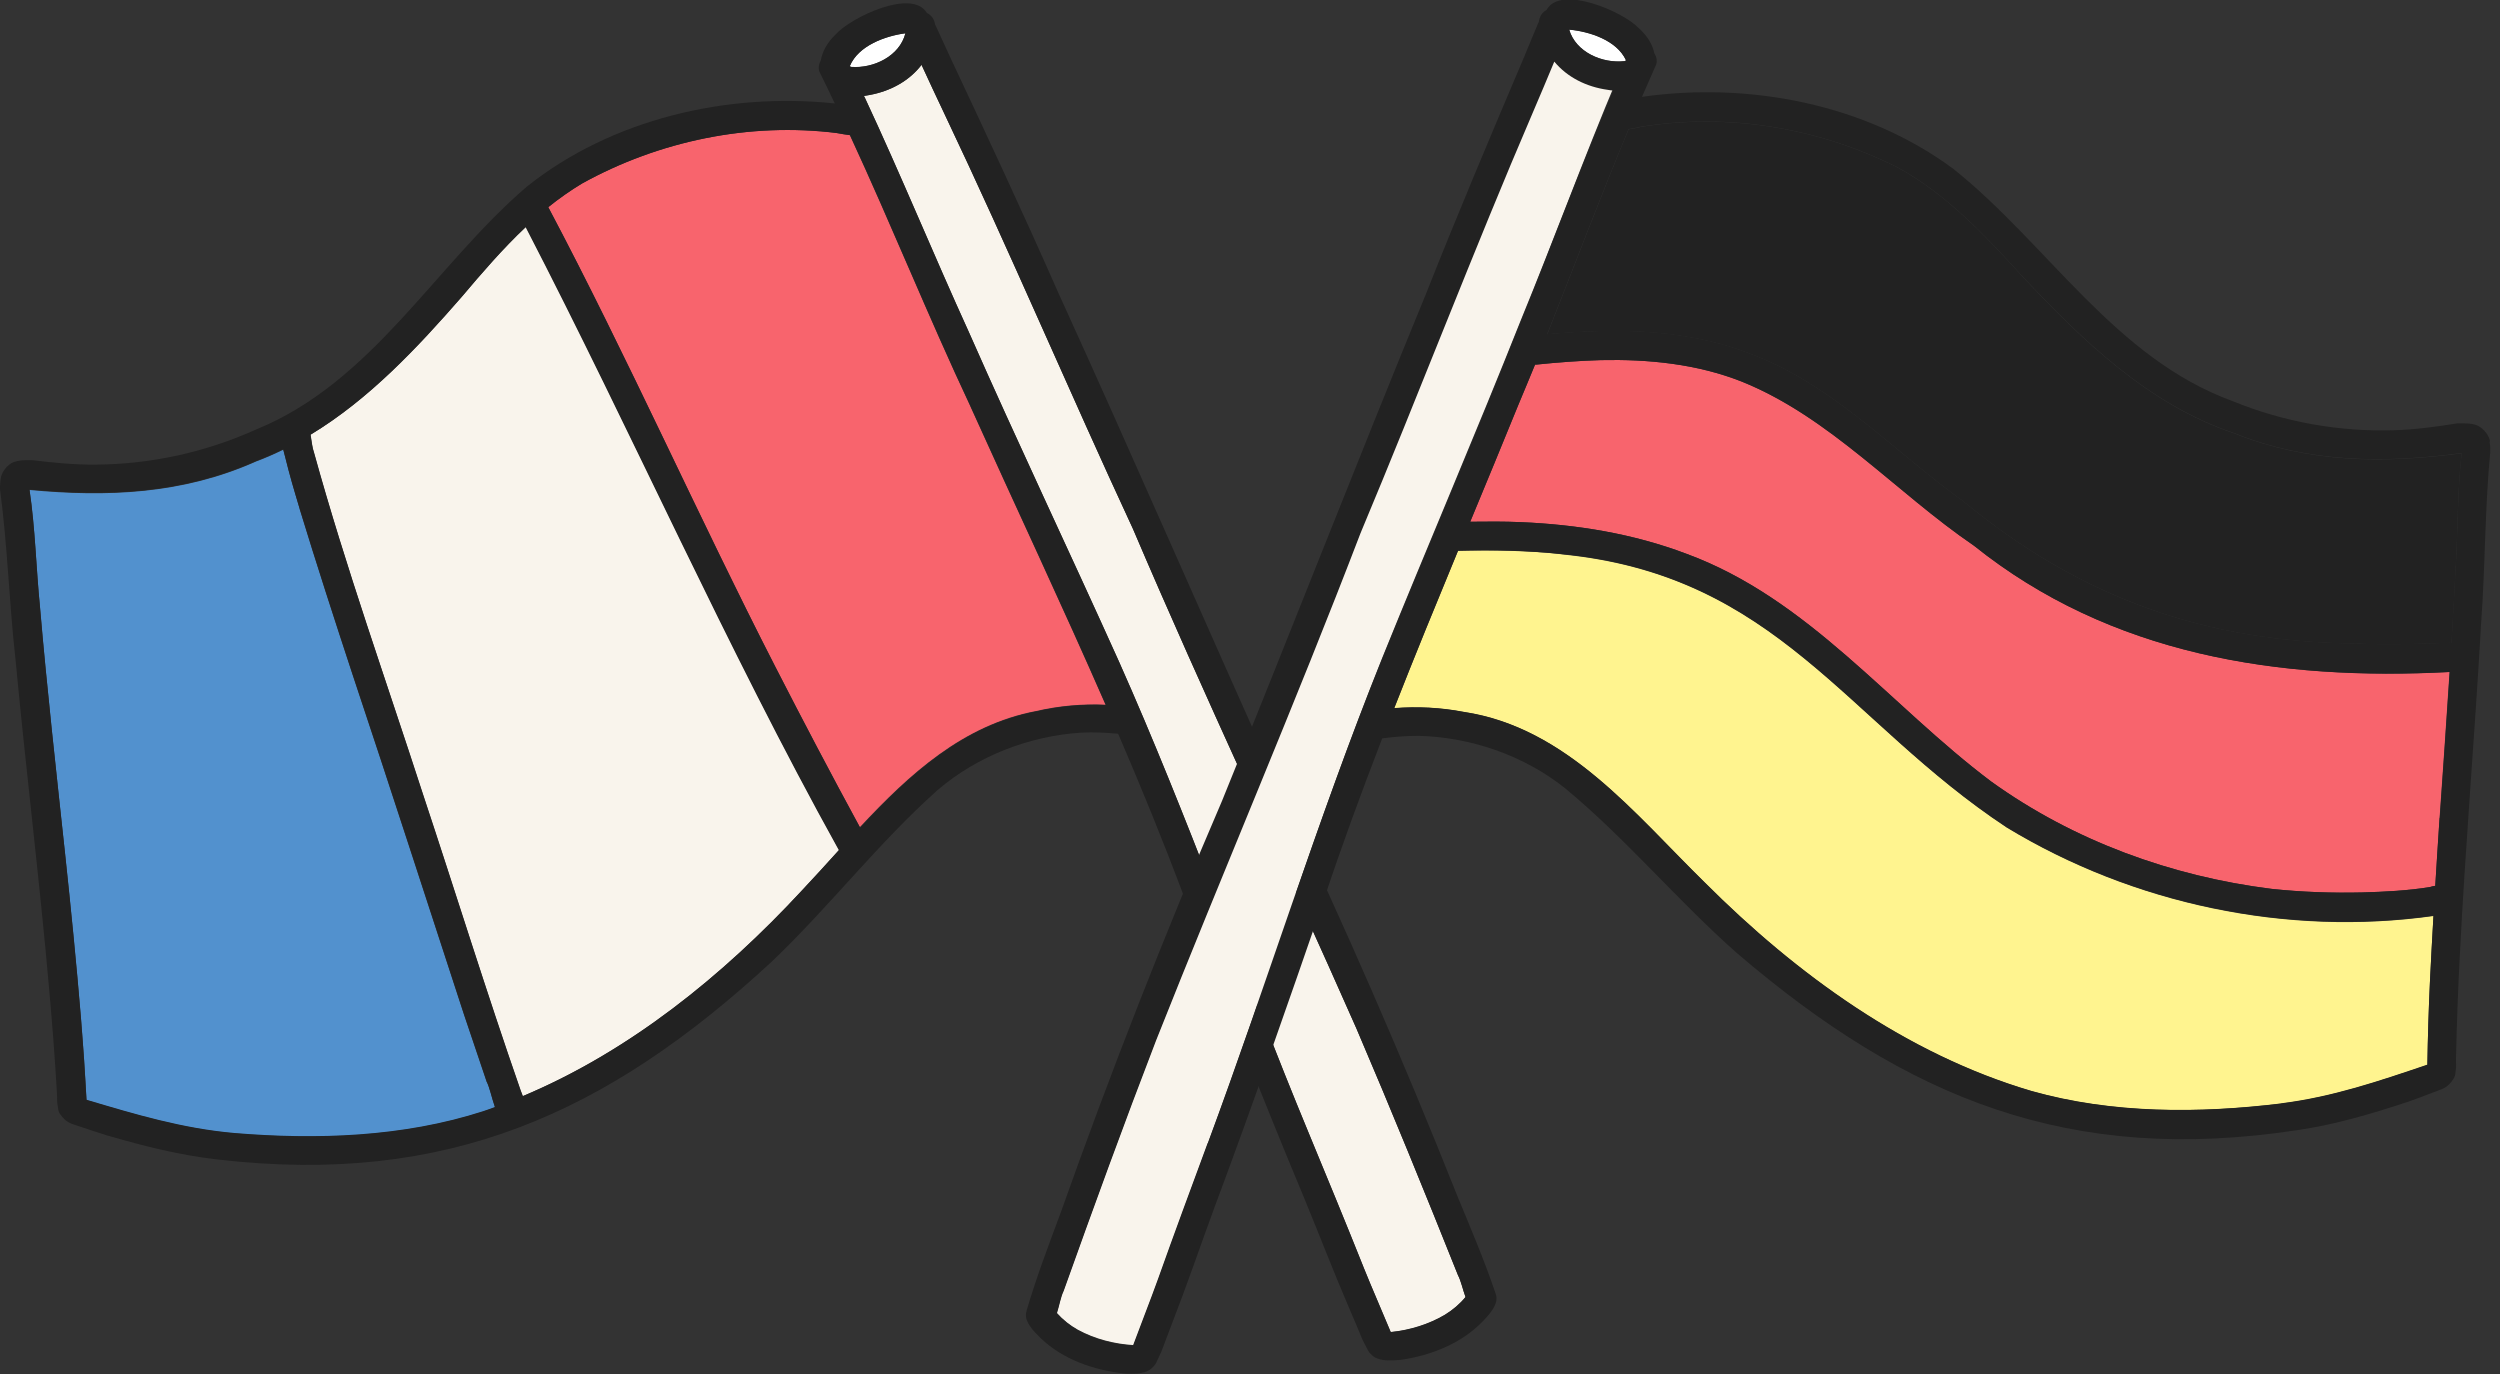 <svg width="191" height="105" viewBox="0 0 191 105" fill="none" xmlns="http://www.w3.org/2000/svg">
<rect x="0" y="0" width="191" height="105" fill="#333333" stroke="none"/>
<g clip-path="url(#clip0_1438_3972)">
<path d="M65.036 5.109C66.737 5.237 68.734 4.292 69.175 2.538C67.619 2.739 65.574 3.491 64.932 5.037C64.94 5.053 64.956 5.069 64.964 5.085C64.988 5.085 65.02 5.101 65.044 5.109H65.036Z" fill="white"/>
<path d="M110.423 100.436C111.008 100.076 111.538 99.627 111.971 99.099C111.762 98.53 111.634 97.874 111.393 97.425C108.867 91.115 106.3 84.814 103.63 78.568C98.007 65.82 92.032 53.241 86.571 40.429C81.678 29.891 77.147 19.194 72.158 8.696C71.565 7.455 70.987 6.206 70.41 4.957C69.463 6.19 68.02 6.974 66.424 7.263C66.279 7.295 66.143 7.311 66.007 7.335C66.031 7.383 66.055 7.423 66.079 7.471C68.846 13.396 71.324 19.45 74.035 25.399C77.756 33.839 81.718 42.167 85.504 50.574C90.765 62.385 95.024 74.588 99.972 86.527C101.384 89.938 102.796 93.357 104.167 96.793C104.841 98.466 105.571 100.116 106.26 101.781C107.712 101.637 109.156 101.197 110.431 100.444L110.423 100.436Z" fill="#F9F4EC"/>
<path d="M22.882 38.843C22.489 37.546 22.112 36.257 21.791 34.944C21.743 34.768 21.687 34.568 21.639 34.359C20.965 34.688 20.283 34.992 19.569 35.256C13.923 37.779 8.141 37.987 2.254 37.434C2.695 40.397 2.759 43.424 3.056 46.402C3.593 52.688 4.299 58.966 4.973 65.244C5.414 69.415 5.831 73.587 6.184 77.775C6.36 79.865 6.504 81.955 6.609 84.053C10.322 85.158 13.915 86.239 17.885 86.591C24.149 87.112 30.774 86.912 36.917 84.926C37.222 84.822 37.519 84.71 37.816 84.605C37.567 83.885 37.414 83.084 37.166 82.62C36.596 80.93 36.027 79.249 35.458 77.559C32.618 68.895 29.827 60.215 26.94 51.567C25.552 47.347 24.181 43.119 22.882 38.868V38.843Z" fill="#5291CE"/>
<path d="M40.173 17.344C38.425 18.993 36.837 20.835 35.289 22.669C31.881 26.584 28.199 30.508 23.732 33.206C23.812 33.695 23.868 34.231 23.997 34.576C26.427 43.384 29.506 51.992 32.322 60.679C34.824 68.214 37.166 75.805 39.781 83.3C39.829 83.444 39.885 83.588 39.949 83.74C48.114 80.313 55.243 74.54 61.251 68.054C62.205 67.045 63.16 65.988 64.122 64.923C64.114 64.907 64.098 64.891 64.09 64.875C55.476 49.357 48.338 33.078 40.19 17.328L40.173 17.344Z" fill="#F9F4EC"/>
<path d="M74.139 31.052C70.923 24.214 68.1 17.176 64.924 10.321C64.603 10.289 64.266 10.217 63.969 10.169C63.953 10.169 63.929 10.169 63.913 10.161C63.921 10.161 63.937 10.161 63.946 10.161H63.962H63.946C57.257 9.329 50.359 10.754 44.464 14.013C43.558 14.557 42.7 15.166 41.882 15.822C48.009 27.393 53.303 39.372 59.278 51.023C61.371 55.106 63.504 59.166 65.694 63.194C69.463 59.15 73.578 55.379 79.16 54.322C80.9 53.921 82.681 53.761 84.461 53.841C81.117 46.194 77.556 38.643 74.131 31.044L74.139 31.052Z" fill="#F8646D"/>
<path d="M85.464 56.147C87.188 60.151 88.84 64.187 90.372 68.27C93.388 76.07 96.427 83.845 99.652 91.564C100.831 94.422 101.937 97.305 103.164 100.148C103.485 100.884 103.79 101.621 104.095 102.358C104.095 102.374 104.111 102.39 104.119 102.406C104.255 102.654 104.368 102.902 104.504 103.15C104.528 103.198 104.56 103.238 104.584 103.286C104.584 103.286 104.6 103.302 104.6 103.31C104.6 103.31 104.608 103.318 104.616 103.326C104.648 103.359 104.672 103.391 104.704 103.423C104.761 103.479 104.817 103.535 104.881 103.591C104.913 103.615 104.945 103.639 104.977 103.663C104.961 103.663 104.953 103.647 104.937 103.639C104.985 103.671 105.041 103.695 105.089 103.727C105.113 103.735 105.137 103.751 105.162 103.759C105.186 103.767 105.218 103.783 105.242 103.791C105.25 103.791 105.266 103.799 105.274 103.807C105.266 103.807 105.25 103.799 105.242 103.791C105.314 103.815 105.386 103.847 105.458 103.863C105.458 103.863 105.466 103.863 105.474 103.863C105.474 103.863 105.49 103.863 105.498 103.863C105.555 103.879 105.619 103.887 105.675 103.903C105.715 103.903 105.755 103.911 105.795 103.919C105.867 103.927 105.948 103.935 106.02 103.935C106.156 103.935 106.292 103.935 106.437 103.935C106.629 103.927 106.822 103.911 107.014 103.895C109.324 103.559 111.618 102.654 113.238 100.996C113.743 100.476 114.569 99.603 114.273 98.866C114.273 98.85 114.273 98.842 114.265 98.826C113.382 96.224 112.38 93.886 111.345 91.38C107.191 80.93 102.699 70.625 97.871 60.463C92.137 47.748 86.587 34.936 80.796 22.236C78.173 16.279 75.422 10.393 72.655 4.5C72.27 3.667 71.885 2.827 71.501 1.994C71.484 1.954 71.46 1.922 71.444 1.882C71.388 1.513 71.204 1.185 70.811 0.985C69.672 -0.921 64.972 1.353 63.849 2.626C63.175 3.267 62.823 3.964 62.71 4.612C62.566 4.86 62.502 5.165 62.598 5.469C62.999 6.278 63.392 7.087 63.777 7.903C55.564 7.038 46.742 9.08 40.246 14.261C33.212 20.291 28.44 29.219 19.521 32.83C15.632 34.584 11.437 35.472 7.314 35.496C5.702 35.513 4.09 35.352 2.486 35.16C2.374 35.16 2.254 35.16 2.141 35.16C2.141 35.16 2.117 35.16 2.101 35.16C2.045 35.16 1.989 35.16 1.925 35.16C1.925 35.16 1.925 35.16 1.917 35.16C1.917 35.16 1.901 35.16 1.893 35.16C1.772 35.16 1.644 35.168 1.524 35.192C1.396 35.208 1.275 35.232 1.155 35.272C1.155 35.272 1.163 35.272 1.171 35.264C1.115 35.28 1.059 35.304 1.003 35.32C0.946 35.344 0.898 35.368 0.842 35.4C0.858 35.4 0.866 35.392 0.882 35.384C0.874 35.384 0.866 35.392 0.85 35.4C0.858 35.4 0.866 35.392 0.882 35.384C0.858 35.4 0.842 35.416 0.818 35.424C0.786 35.44 0.762 35.456 0.73 35.48C0.682 35.52 0.634 35.56 0.585 35.609C0.585 35.609 0.585 35.609 0.577 35.609C0.521 35.657 0.473 35.713 0.433 35.769C0.401 35.809 0.377 35.849 0.345 35.889C0.321 35.921 0.297 35.953 0.273 35.985C0.241 36.033 0.217 36.081 0.192 36.129C0.176 36.153 0.168 36.185 0.16 36.209C0.152 36.233 0.136 36.257 0.128 36.281C0.128 36.297 0.12 36.305 0.112 36.321C0.112 36.313 0.12 36.297 0.128 36.289C0.128 36.297 0.12 36.313 0.112 36.321C0.112 36.305 0.12 36.297 0.128 36.289C0.104 36.345 0.088 36.393 0.072 36.449C0.072 36.449 0.072 36.457 0.072 36.465V36.481C0.056 36.561 0.04 36.633 0.032 36.714C0.032 36.714 0.032 36.73 0.032 36.738C0.016 36.85 0.016 36.97 0.008 37.082C0.008 37.082 0.008 37.09 0.008 37.098C0.008 37.098 0.008 37.082 0.008 37.074C0.008 37.082 0.008 37.09 0.008 37.106H0C0 37.106 0 37.114 0 37.122C0 37.122 0 37.13 0 37.138C0 37.138 0 37.146 0 37.154C0 37.226 0 37.298 0 37.37C0.577 41.694 0.698 46.058 1.187 50.406C1.981 58.854 3.032 67.285 3.77 75.741C4.002 78.312 4.195 80.882 4.347 83.452C4.347 83.468 4.347 83.484 4.347 83.492C4.347 83.636 4.355 83.781 4.363 83.917C4.363 84.037 4.363 84.165 4.379 84.293C4.403 84.445 4.419 84.605 4.451 84.766C4.451 84.766 4.451 84.766 4.451 84.773C4.451 84.781 4.451 84.79 4.451 84.797C4.451 84.797 4.451 84.781 4.451 84.773C4.451 84.797 4.459 84.822 4.467 84.838C4.467 84.854 4.467 84.87 4.475 84.886C4.483 84.91 4.491 84.926 4.499 84.942C4.499 84.958 4.507 84.966 4.515 84.982C4.515 84.982 4.515 84.982 4.515 84.99C4.539 85.038 4.564 85.086 4.596 85.126C4.596 85.126 4.604 85.142 4.612 85.142C4.612 85.134 4.604 85.126 4.596 85.118C4.652 85.19 4.708 85.27 4.764 85.342C4.764 85.342 4.764 85.342 4.772 85.35C4.772 85.35 4.78 85.358 4.788 85.366C4.788 85.366 4.788 85.358 4.78 85.35C4.804 85.374 4.828 85.398 4.844 85.422C4.868 85.454 4.9 85.486 4.924 85.51C4.924 85.51 4.924 85.51 4.932 85.518C4.965 85.55 4.997 85.574 5.029 85.606C5.045 85.622 5.069 85.638 5.085 85.646C5.101 85.662 5.125 85.678 5.141 85.686C5.141 85.686 5.141 85.686 5.149 85.686C5.165 85.694 5.181 85.702 5.197 85.718C5.237 85.742 5.285 85.766 5.325 85.79C5.325 85.79 5.317 85.79 5.309 85.79C5.309 85.79 5.317 85.79 5.325 85.79C5.325 85.79 5.325 85.79 5.333 85.79H5.317C5.325 85.79 5.333 85.79 5.341 85.799C5.341 85.799 5.35 85.799 5.358 85.806C5.382 85.814 5.398 85.823 5.422 85.831C5.446 85.847 5.478 85.855 5.502 85.871C5.502 85.871 5.51 85.871 5.518 85.871C5.518 85.871 5.534 85.871 5.542 85.879C5.823 85.983 6.103 86.063 6.384 86.159C6.657 86.255 6.938 86.351 7.21 86.439C7.555 86.551 7.9 86.647 8.237 86.767C8.237 86.767 8.237 86.767 8.245 86.767C8.245 86.767 8.245 86.767 8.237 86.767C8.237 86.767 8.253 86.767 8.261 86.767C8.269 86.767 8.277 86.767 8.293 86.775C8.293 86.775 8.293 86.775 8.301 86.775C8.325 86.775 8.341 86.791 8.365 86.799C8.349 86.799 8.341 86.791 8.325 86.783C8.349 86.791 8.373 86.799 8.405 86.807C8.389 86.807 8.373 86.799 8.365 86.791C8.381 86.791 8.405 86.799 8.421 86.815C11.052 87.576 13.707 88.241 16.425 88.561C16.514 88.569 16.602 88.585 16.69 88.593C34.11 90.595 46.349 85.118 58.957 73.475C63.408 69.231 67.081 64.419 71.637 60.359C74.685 57.741 78.695 56.211 82.649 55.971C83.571 55.931 84.493 55.971 85.416 56.059L85.464 56.147ZM69.175 2.546C68.734 4.292 66.737 5.245 65.036 5.117C65.012 5.117 64.98 5.101 64.956 5.093C64.948 5.077 64.94 5.061 64.924 5.045C65.574 3.499 67.611 2.755 69.167 2.546H69.175ZM104.159 96.784C102.788 93.349 101.376 89.938 99.964 86.519C95.024 74.58 90.757 62.377 85.496 50.566C81.718 42.159 77.748 33.831 74.027 25.391C71.316 19.442 68.838 13.388 66.071 7.463C66.047 7.423 66.023 7.375 65.999 7.327C66.135 7.303 66.271 7.287 66.416 7.255C68.012 6.966 69.455 6.19 70.402 4.949C70.979 6.198 71.557 7.447 72.15 8.688C77.139 19.178 81.67 29.875 86.563 40.421C92.024 53.241 97.999 65.812 103.622 78.56C106.3 84.806 108.867 91.107 111.385 97.417C111.618 97.865 111.754 98.522 111.963 99.091C111.53 99.619 111 100.068 110.415 100.428C109.148 101.181 107.696 101.621 106.244 101.765C105.555 100.1 104.825 98.45 104.151 96.776L104.159 96.784ZM37.166 82.588C37.406 83.052 37.567 83.861 37.816 84.573C37.519 84.685 37.222 84.797 36.917 84.894C30.774 86.879 24.157 87.08 17.885 86.559C13.915 86.207 10.322 85.126 6.609 84.021C6.496 81.931 6.352 79.833 6.184 77.743C5.839 73.563 5.422 69.383 4.973 65.212C4.299 58.934 3.593 52.664 3.056 46.37C2.759 43.392 2.695 40.365 2.254 37.402C8.141 37.955 13.923 37.746 19.569 35.224C20.275 34.96 20.965 34.656 21.639 34.327C21.687 34.536 21.743 34.736 21.791 34.912C22.112 36.225 22.489 37.522 22.882 38.812C24.181 43.063 25.552 47.291 26.94 51.511C29.827 60.159 32.626 68.839 35.458 77.503C36.027 79.192 36.596 80.874 37.166 82.564V82.588ZM61.235 68.062C55.227 74.54 48.097 80.321 39.933 83.749C39.877 83.596 39.812 83.444 39.764 83.308C37.158 75.805 34.808 68.222 32.306 60.688C29.498 52 26.419 43.384 23.98 34.584C23.852 34.239 23.796 33.703 23.716 33.214C28.191 30.508 31.864 26.584 35.273 22.677C36.821 20.843 38.409 19.001 40.157 17.352C48.306 33.102 55.444 49.373 64.058 64.899C64.066 64.915 64.082 64.931 64.09 64.947C63.127 66.012 62.173 67.069 61.219 68.078L61.235 68.062ZM65.694 63.202C63.504 59.174 61.371 55.114 59.278 51.031C53.303 39.388 48.017 27.401 41.89 15.831C42.708 15.174 43.566 14.565 44.472 14.021C50.367 10.762 57.265 9.329 63.953 10.169C63.946 10.169 63.929 10.169 63.921 10.169C63.937 10.169 63.962 10.169 63.977 10.177C63.977 10.177 63.977 10.177 63.994 10.177C64.29 10.225 64.627 10.297 64.948 10.329C68.124 17.184 70.947 24.222 74.163 31.06C77.588 38.667 81.157 46.218 84.493 53.865C82.713 53.785 80.924 53.945 79.192 54.346C73.602 55.403 69.487 59.174 65.726 63.218L65.694 63.202Z" fill="#222222"/>
<path d="M87.645 104.792C87.645 104.792 87.621 104.808 87.613 104.808C87.621 104.808 87.637 104.8 87.645 104.792Z" fill="#222222"/>
<path d="M119.285 42.343C116.663 42.062 114.032 42.014 111.393 42.087C109.741 46.082 108.097 50.086 106.517 54.114C108.289 53.969 110.086 54.057 111.834 54.402C119.726 55.587 124.923 62.225 130.265 67.454C137.267 74.468 145.648 80.546 155.2 83.364C161.408 85.118 168.04 85.07 174.28 84.317C178.234 83.821 181.787 82.603 185.452 81.362C185.484 79.264 185.548 77.167 185.645 75.077C185.725 73.379 185.821 71.681 185.917 69.984C174.689 71.561 162.979 69.087 153.315 63.226C140.988 55.082 135.807 43.952 119.285 42.351V42.343Z" fill="#FFF48F"/>
<path d="M150.789 41.678C144.846 37.626 139.793 31.861 133.048 29.147C129.631 27.801 125.926 27.433 122.293 27.513C120.641 27.561 118.988 27.689 117.344 27.858C117.32 27.858 117.296 27.858 117.272 27.858C116.855 28.89 116.43 29.915 115.997 30.94C114.786 33.919 113.559 36.89 112.324 39.861C113.615 39.844 114.914 39.836 116.205 39.892C120.504 40.077 124.779 40.773 128.805 42.295C138.173 45.722 144.373 53.881 152.12 59.703C158.408 64.235 165.899 66.957 173.55 67.91C175.844 68.158 178.17 68.238 180.48 68.182C182.204 68.134 183.928 68.046 185.637 67.774C185.773 67.726 185.909 67.702 186.054 67.678C186.158 65.948 186.27 64.227 186.383 62.497C186.639 58.774 186.912 55.058 187.145 51.335C174.112 52.024 161.239 50.054 150.781 41.67L150.789 41.678Z" fill="#F8646D"/>
<path d="M124.113 4.668C124.113 4.668 124.17 4.652 124.194 4.644C124.202 4.628 124.21 4.612 124.226 4.588C123.52 3.067 121.451 2.402 119.887 2.258C120.392 3.988 122.429 4.86 124.121 4.668H124.113Z" fill="white"/>
<path d="M123.576 5.989C123.6 5.941 123.616 5.893 123.64 5.845C123.504 5.829 123.359 5.813 123.215 5.789C121.587 5.557 120.111 4.828 119.101 3.611C118.563 4.893 118.034 6.174 117.481 7.455C112.845 18.249 108.682 29.227 104.143 40.061C99.114 53.217 93.556 66.148 88.375 79.24C85.913 85.654 83.563 92.116 81.253 98.586C81.029 99.051 80.924 99.715 80.732 100.3C81.197 100.82 81.742 101.253 82.344 101.589C83.659 102.302 85.135 102.678 86.611 102.766C87.244 101.06 87.91 99.371 88.528 97.657C89.779 94.142 91.078 90.635 92.369 87.128C96.901 74.876 100.742 62.385 105.603 50.254C109.099 41.614 112.781 33.046 116.221 24.382C118.732 18.273 121.002 12.059 123.568 5.965L123.576 5.989Z" fill="#F9F4EC"/>
<path d="M154.502 21.107C151.663 17.992 148.719 14.846 145.006 12.812C138.991 9.777 132.045 8.608 125.389 9.689C125.397 9.689 125.413 9.689 125.421 9.689C125.405 9.689 125.389 9.689 125.373 9.697H125.389H125.373C125.076 9.761 124.747 9.841 124.426 9.881C122.261 15.062 120.288 20.323 118.21 25.543C119.582 25.415 120.937 25.327 122.197 25.303C126.207 25.199 130.313 25.64 134.05 27.161C140.194 29.547 144.749 34.536 150.011 38.315C158.993 45.698 168.521 49.077 180.119 49.173C182.509 49.301 184.915 49.181 187.297 49.117C187.409 47.283 187.513 45.45 187.602 43.616C187.786 40.629 187.738 37.602 188.067 34.632C182.204 35.408 176.421 35.408 170.679 33.102C164.142 30.916 159.106 26.016 154.502 21.115V21.107Z" fill="#222222"/>
<path d="M190.24 33.727C190.24 33.727 190.224 33.655 190.216 33.615C190.216 33.615 190.216 33.599 190.208 33.591C190.192 33.527 190.168 33.471 190.144 33.415C190.136 33.391 190.128 33.374 190.112 33.35C190.096 33.319 190.08 33.286 190.064 33.254C190.04 33.206 190.008 33.158 189.976 33.118C189.96 33.094 189.936 33.07 189.92 33.046C189.879 32.998 189.847 32.958 189.807 32.91C189.759 32.854 189.703 32.806 189.647 32.758C189.599 32.71 189.543 32.67 189.486 32.63C189.462 32.614 189.43 32.598 189.406 32.582C189.382 32.566 189.358 32.55 189.326 32.534C189.286 32.51 189.238 32.494 189.198 32.478C189.142 32.462 189.085 32.446 189.029 32.43C189.029 32.43 189.037 32.43 189.045 32.43C188.925 32.398 188.797 32.382 188.668 32.366C188.548 32.35 188.42 32.35 188.299 32.35C188.291 32.35 188.283 32.35 188.275 32.35C188.275 32.35 188.275 32.35 188.267 32.35C188.211 32.35 188.155 32.35 188.091 32.35C188.075 32.35 188.067 32.35 188.051 32.35C187.939 32.35 187.818 32.35 187.706 32.35C186.11 32.606 184.514 32.822 182.902 32.87C178.779 32.998 174.553 32.27 170.607 30.66C161.552 27.377 156.451 18.641 149.201 12.876C142.512 7.943 133.617 6.23 125.445 7.399C125.806 6.574 126.167 5.749 126.535 4.925C126.624 4.612 126.552 4.316 126.391 4.068C126.255 3.419 125.878 2.747 125.18 2.13C124.009 0.897 119.229 -1.193 118.162 0.753C117.785 0.969 117.609 1.297 117.569 1.666C117.553 1.706 117.537 1.746 117.513 1.778C117.152 2.626 116.807 3.475 116.454 4.324C113.912 10.313 111.377 16.303 108.987 22.348C103.678 35.256 98.617 48.26 93.364 61.184C88.921 71.513 84.822 81.987 81.061 92.581C80.122 95.119 79.208 97.497 78.43 100.132C78.43 100.148 78.43 100.156 78.43 100.172C78.157 100.924 79.016 101.757 79.537 102.262C81.221 103.863 83.547 104.68 85.865 104.928C86.057 104.944 86.25 104.952 86.442 104.952C86.587 104.952 86.723 104.944 86.859 104.936C86.939 104.936 87.012 104.92 87.084 104.912C87.124 104.912 87.164 104.896 87.204 104.888C87.26 104.88 87.325 104.864 87.381 104.848C87.389 104.848 87.397 104.848 87.405 104.848C87.405 104.848 87.405 104.848 87.413 104.848C87.485 104.824 87.557 104.792 87.629 104.768C87.645 104.76 87.669 104.752 87.685 104.736C87.718 104.72 87.75 104.704 87.774 104.688C87.814 104.664 87.846 104.64 87.886 104.616C87.918 104.592 87.95 104.568 87.982 104.544C88.038 104.488 88.094 104.431 88.151 104.375C88.183 104.343 88.207 104.311 88.231 104.271C88.231 104.271 88.239 104.263 88.247 104.255C88.247 104.255 88.255 104.239 88.263 104.231C88.295 104.191 88.319 104.143 88.343 104.095C88.471 103.839 88.576 103.583 88.696 103.334C88.696 103.318 88.712 103.302 88.72 103.286C89.001 102.534 89.281 101.789 89.57 101.044C90.693 98.162 91.688 95.231 92.754 92.332C95.682 84.501 98.424 76.614 101.151 68.711C102.523 64.571 104.031 60.479 105.603 56.412C106.517 56.291 107.439 56.219 108.362 56.219C112.316 56.307 116.39 57.693 119.534 60.191C124.242 64.075 128.091 68.743 132.703 72.819C145.744 83.981 158.175 88.993 175.507 86.343L175.772 86.303C178.483 85.886 181.105 85.118 183.712 84.261C183.728 84.261 183.752 84.245 183.768 84.237C183.76 84.237 183.744 84.245 183.728 84.253C183.752 84.245 183.776 84.237 183.808 84.229C183.792 84.229 183.776 84.237 183.768 84.245C183.784 84.245 183.808 84.229 183.832 84.221C183.832 84.221 183.832 84.221 183.84 84.221C183.848 84.221 183.864 84.213 183.872 84.213C183.88 84.213 183.888 84.213 183.896 84.205C183.896 84.205 183.896 84.205 183.888 84.205C183.888 84.205 183.888 84.205 183.896 84.205C184.233 84.077 184.57 83.957 184.907 83.837C185.18 83.733 185.452 83.629 185.725 83.524C185.998 83.42 186.278 83.324 186.551 83.212C186.551 83.212 186.567 83.212 186.575 83.204C186.599 83.196 186.631 83.18 186.655 83.164C186.679 83.156 186.695 83.148 186.719 83.132C186.719 83.132 186.727 83.132 186.735 83.124C186.735 83.124 186.735 83.124 186.743 83.124C186.743 83.124 186.752 83.124 186.76 83.124C186.76 83.124 186.752 83.124 186.743 83.124C186.784 83.1 186.824 83.076 186.872 83.044C186.888 83.036 186.904 83.02 186.92 83.012C186.936 82.996 186.952 82.98 186.976 82.964C186.992 82.948 187.016 82.932 187.032 82.916C187.064 82.884 187.096 82.852 187.128 82.828C187.128 82.828 187.128 82.828 187.136 82.82C187.161 82.788 187.185 82.756 187.217 82.732C187.241 82.708 187.257 82.684 187.281 82.66C187.281 82.66 187.281 82.668 187.273 82.676C187.273 82.676 187.281 82.668 187.281 82.66C187.281 82.66 187.281 82.66 187.289 82.652C187.345 82.579 187.401 82.499 187.449 82.419L187.433 82.443C187.433 82.443 187.441 82.427 187.449 82.419C187.473 82.379 187.497 82.331 187.521 82.283C187.521 82.283 187.521 82.275 187.521 82.267C187.521 82.251 187.529 82.235 187.537 82.227C187.537 82.211 187.554 82.195 187.562 82.171C187.562 82.155 187.562 82.139 187.57 82.123C187.57 82.099 187.578 82.075 187.586 82.059C187.586 82.067 187.586 82.075 187.586 82.083C187.586 82.075 187.586 82.067 187.586 82.059C187.586 82.059 187.586 82.059 187.586 82.051C187.61 81.891 187.626 81.731 187.642 81.579C187.65 81.459 187.642 81.33 187.642 81.21C187.642 81.066 187.642 80.93 187.642 80.786V80.746C187.698 78.168 187.794 75.589 187.93 73.011C188.356 64.531 189.085 56.067 189.559 47.596C189.879 43.239 189.839 38.876 190.256 34.528C190.256 34.456 190.256 34.383 190.256 34.311C190.256 34.311 190.256 34.295 190.256 34.287C190.256 34.287 190.256 34.239 190.256 34.223C190.256 34.111 190.24 33.999 190.224 33.887C190.224 33.879 190.224 33.871 190.224 33.863C190.224 33.823 190.208 33.791 190.2 33.751L190.24 33.727ZM124.218 4.596C124.218 4.596 124.202 4.628 124.186 4.652C124.161 4.66 124.129 4.668 124.105 4.676C122.413 4.868 120.384 3.996 119.879 2.266C121.443 2.41 123.512 3.083 124.218 4.596ZM92.265 87.328C90.982 90.795 89.698 94.262 88.463 97.737C87.854 99.427 87.188 101.1 86.563 102.79C85.103 102.702 83.643 102.334 82.344 101.621C81.75 101.285 81.205 100.852 80.748 100.34C80.932 99.763 81.037 99.099 81.261 98.642C83.547 92.244 85.873 85.855 88.319 79.505C93.452 66.557 98.954 53.761 103.934 40.757C108.426 30.044 112.556 19.186 117.144 8.512C117.689 7.247 118.218 5.981 118.748 4.708C119.742 5.909 121.21 6.638 122.822 6.862C122.966 6.894 123.103 6.902 123.239 6.918C123.215 6.966 123.199 7.014 123.175 7.054C120.633 13.076 118.379 19.218 115.901 25.271C112.5 33.839 108.851 42.311 105.386 50.855C100.574 62.849 96.772 75.205 92.281 87.32L92.265 87.328ZM174.288 84.301C168.048 85.062 161.424 85.102 155.208 83.348C145.656 80.53 137.275 74.444 130.265 67.438C124.915 62.209 119.718 55.571 111.834 54.386C110.086 54.049 108.297 53.961 106.517 54.097C108.097 50.07 109.741 46.074 111.393 42.071C114.032 42.006 116.663 42.047 119.285 42.327C135.807 43.928 140.988 55.058 153.315 63.202C162.979 69.055 174.689 71.537 185.917 69.96C185.821 71.657 185.725 73.355 185.645 75.053C185.548 77.142 185.484 79.24 185.452 81.338C181.787 82.579 178.234 83.797 174.28 84.293L174.288 84.301ZM186.383 62.497C186.262 64.219 186.158 65.948 186.054 67.678C185.909 67.694 185.773 67.726 185.637 67.774C183.928 68.046 182.204 68.134 180.48 68.182C178.17 68.238 175.844 68.15 173.55 67.91C165.899 66.957 158.408 64.227 152.12 59.703C144.373 53.881 138.173 45.73 128.805 42.295C124.771 40.773 120.504 40.077 116.205 39.892C114.914 39.836 113.615 39.844 112.324 39.861C113.551 36.89 114.786 33.919 115.997 30.94C116.43 29.915 116.855 28.89 117.28 27.858C117.304 27.858 117.328 27.858 117.352 27.858C118.996 27.689 120.649 27.561 122.301 27.513C125.934 27.433 129.639 27.801 133.056 29.147C139.809 31.861 144.854 37.626 150.797 41.678C161.255 50.062 174.128 52.032 187.161 51.343C186.92 55.066 186.655 58.79 186.399 62.505L186.383 62.497ZM187.594 43.6C187.505 45.434 187.401 47.267 187.289 49.101C184.907 49.165 182.501 49.285 180.111 49.157C168.505 49.069 158.977 45.69 150.003 38.299C144.733 34.52 140.186 29.531 134.042 27.145C130.305 25.623 126.199 25.183 122.189 25.287C120.929 25.319 119.574 25.407 118.202 25.527C120.28 20.307 122.261 15.038 124.426 9.865C124.747 9.825 125.076 9.745 125.373 9.681H125.389H125.373C125.373 9.681 125.405 9.681 125.421 9.681C125.405 9.681 125.397 9.681 125.389 9.681C132.045 8.6 138.983 9.769 145.006 12.804C148.728 14.846 151.671 17.992 154.502 21.099C159.106 25.992 164.142 30.9 170.679 33.086C176.421 35.392 182.204 35.392 188.067 34.616C187.738 37.586 187.786 40.621 187.602 43.6H187.594Z" fill="#222222"/>
<path d="M187.345 82.62C187.345 82.627 187.337 82.635 187.329 82.644L187.353 82.612L187.345 82.62Z" fill="#222222"/>
</g>
<defs>
<clipPath id="clip0_1438_3972">
<rect width="190.312" height="105" fill="white"/>
</clipPath>
</defs>
</svg>
